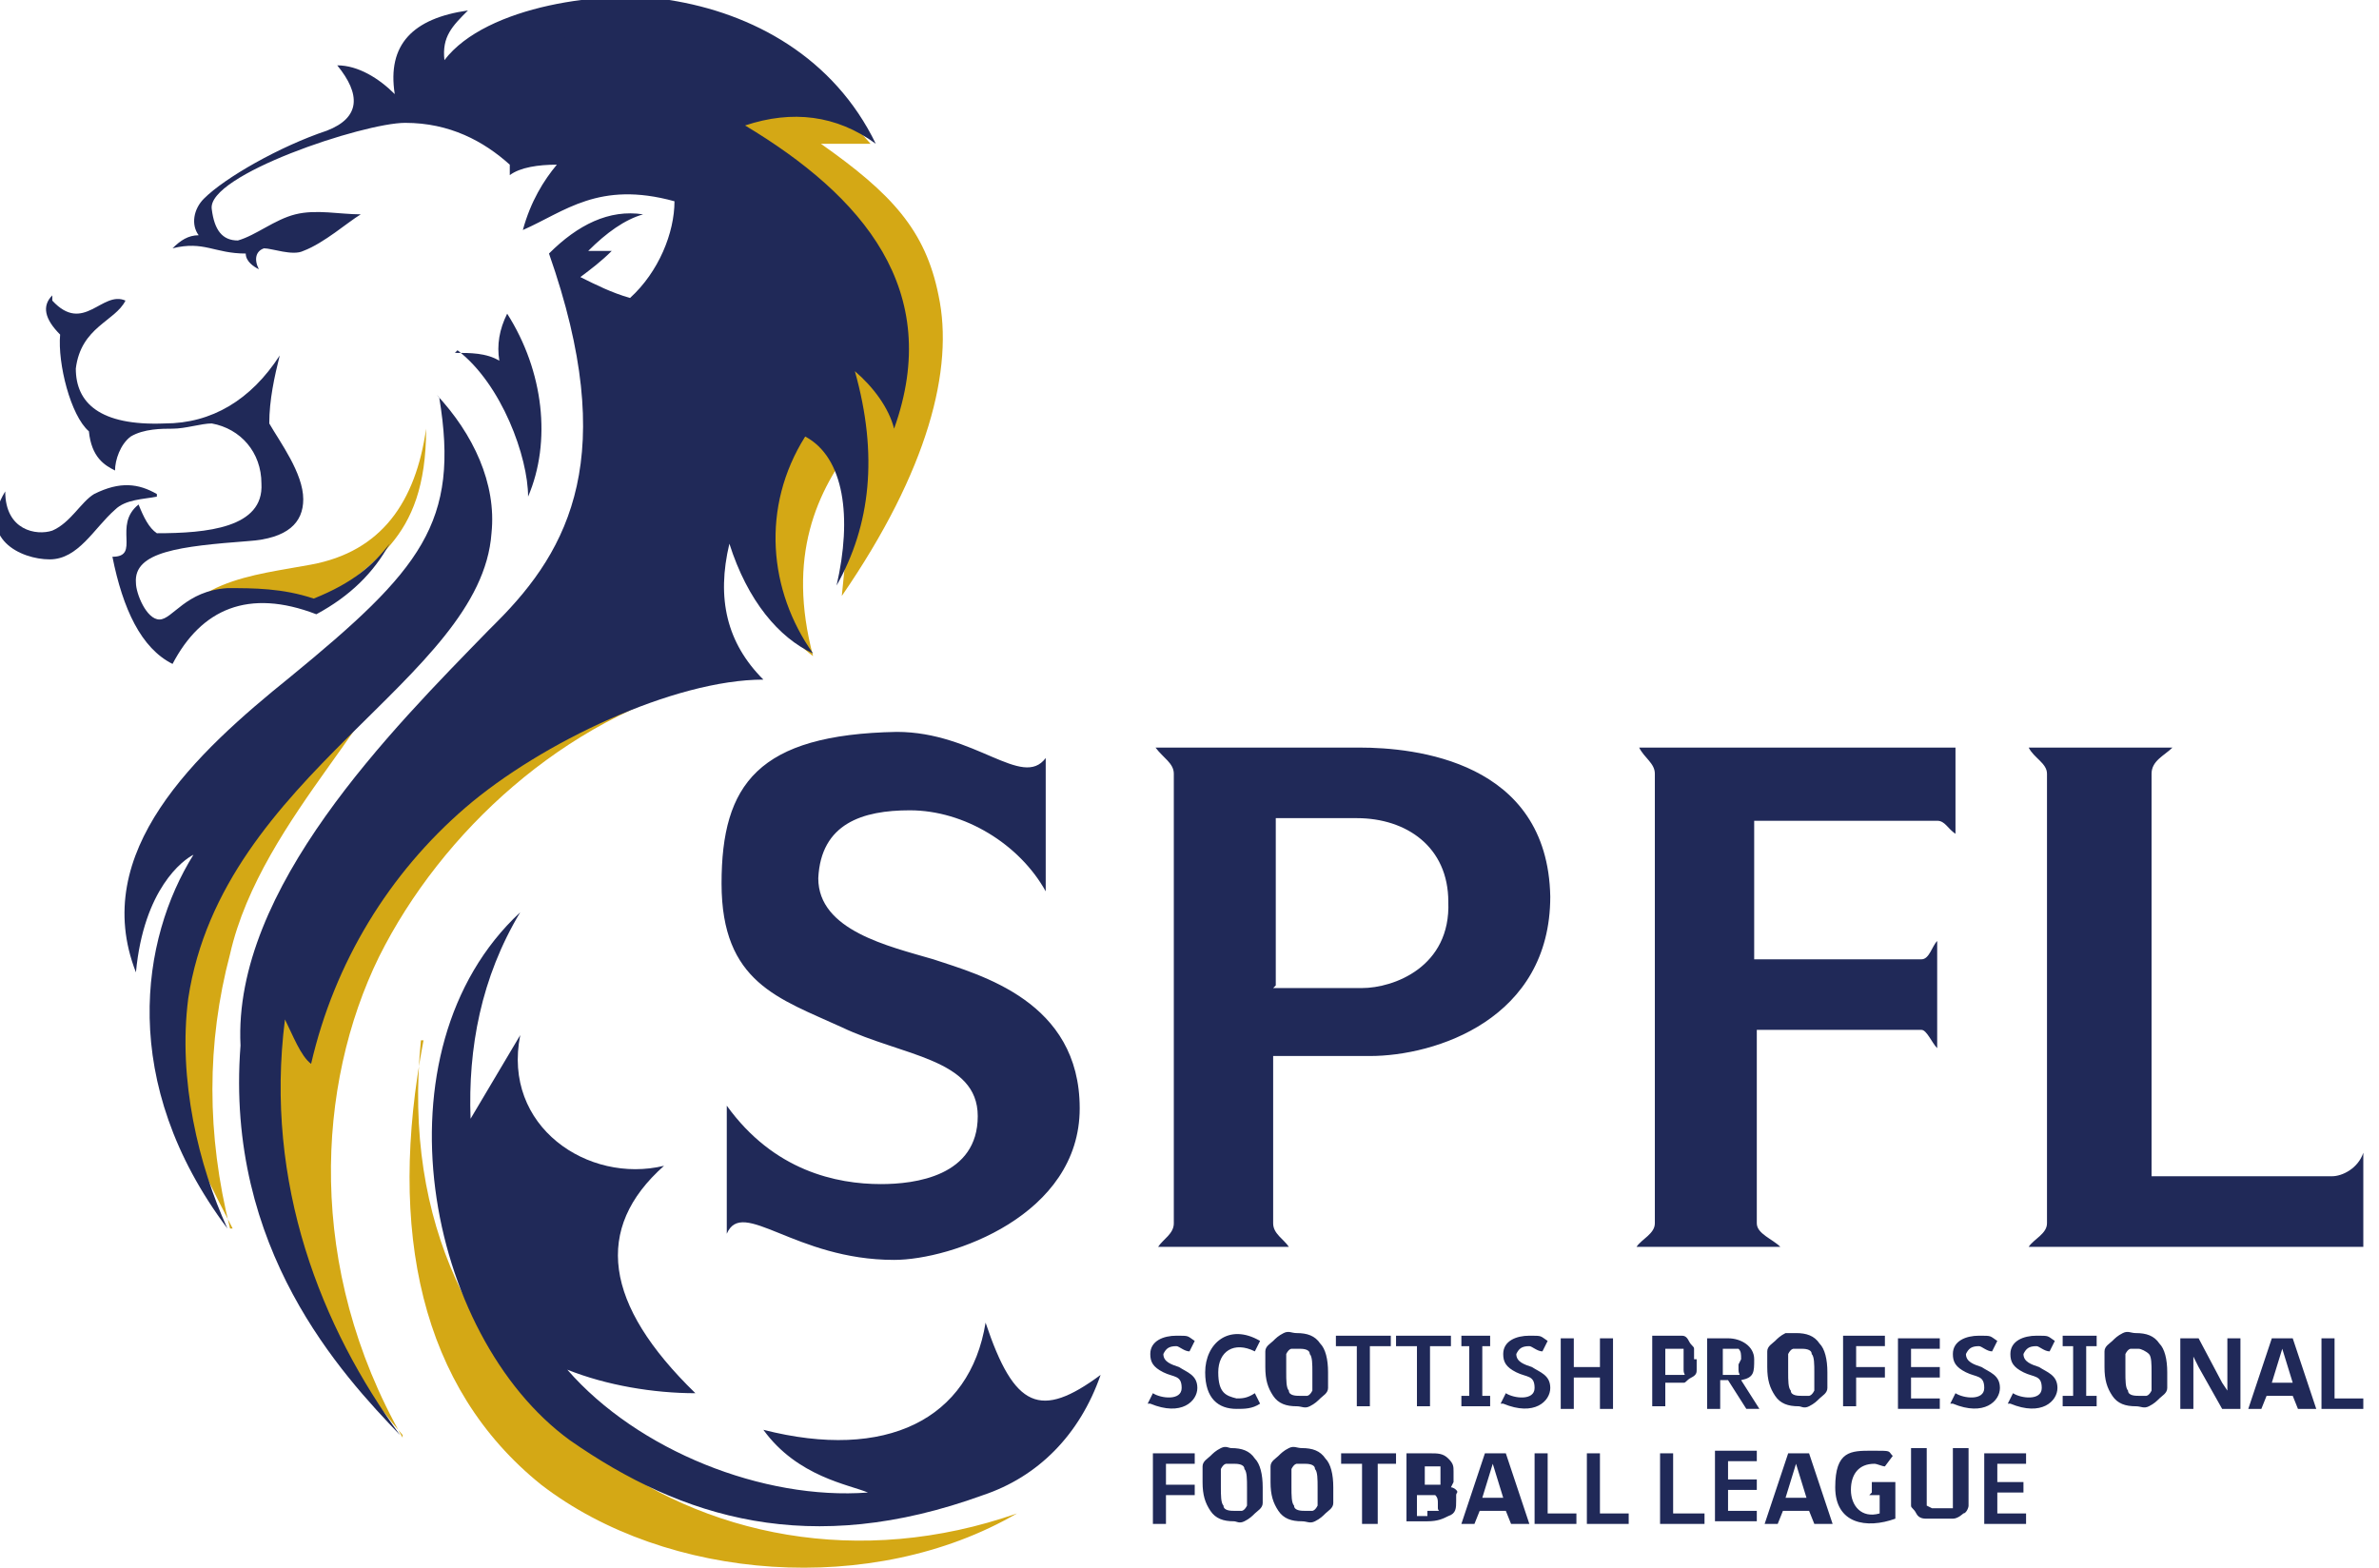 <?xml version="1.0" encoding="UTF-8"?>
<svg id="Calque_1" xmlns="http://www.w3.org/2000/svg" version="1.1" viewBox="0 0 91 60">
  <!-- Generator: Adobe Illustrator 29.2.0, SVG Export Plug-In . SVG Version: 2.1.0 Build 108)  -->
  <defs>
    <style>
      .st0 {
        fill: #202958;
      }

      .st1 {
        fill: #d4a815;
        fill-rule: evenodd;
      }
    </style>
  </defs>
  <path class="st0" d="M77.7,28.6h5.4c-.3.3-.8.5-.8,1v15.4h6.9c.4,0,1-.3,1.2-.9v3.6h-12.8c.2-.3.7-.5.7-.9v-17.2c0-.4-.5-.6-.7-1h0ZM40,29.1v5c-1-1.8-3.1-3.1-5.2-3.1-1.8,0-3.4.5-3.5,2.6,0,2,2.7,2.6,4.4,3.1,1.8.6,5.6,1.6,5.6,5.7s-4.9,5.8-7.1,5.8c-3.8,0-5.8-2.4-6.4-1v-4.9c1.8,2.5,4.2,3,5.9,3,1.3,0,3.7-.3,3.7-2.6,0-2.2-2.9-2.3-5.2-3.4-2.4-1.1-4.6-1.7-4.6-5.5s1.4-5.7,6.7-5.8c3,0,4.8,2.2,5.7,1h0ZM48.7,40.4v6.4c0,.4.4.6.6.9h-5c.2-.3.6-.5.6-.9v-17.2c0-.4-.4-.6-.7-1h7.8c2.1,0,7.2.5,7.3,5.7,0,4.7-4.4,6.1-6.9,6.1h-3.7ZM48.7,37.8h3.4c1.2,0,3.4-.8,3.3-3.3,0-2.1-1.6-3.2-3.5-3.2h-3.1v6.4h0ZM62.6,28.6h12.2v3.3c-.3-.2-.4-.5-.7-.5h-7v5.3h6.4c.3,0,.4-.5.6-.7v4.1c-.2-.2-.4-.7-.6-.7h-6.3v7.4c0,.4.6.6.9.9h-5.5c.2-.3.7-.5.7-.9v-17.2c0-.4-.4-.6-.6-1h0ZM48.2,53.7c-.3.2-.6.2-.9.2-.7,0-1.2-.4-1.2-1.4,0-1.1.9-1.9,2.1-1.2l-.2.4c-.8-.4-1.4,0-1.4.8s.3.9.7,1c.2,0,.4,0,.7-.2l.2.4h0ZM50.8,52.5c0,.3,0,.5,0,.6,0,.2-.2.3-.3.4s-.2.2-.4.3-.3,0-.5,0c-.4,0-.7-.1-.9-.4-.2-.3-.3-.6-.3-1.1s0-.4,0-.6c0-.2.2-.3.3-.4s.2-.2.4-.3.3,0,.5,0c.4,0,.7.1.9.4.2.2.3.6.3,1.1h0ZM50.2,52.5c0-.3,0-.6-.1-.7,0-.2-.3-.2-.4-.2s-.2,0-.3,0c0,0-.1,0-.2.2,0,0,0,.2,0,.3s0,.3,0,.4c0,.3,0,.6.1.7,0,.2.3.2.4.2s.2,0,.3,0c0,0,.1,0,.2-.2,0,0,0-.2,0-.3s0-.3,0-.4h0ZM52.4,51.5v2.3h-.5v-2.3h-.8v-.4h2.1v.4h-.8ZM54.7,51.5v2.3h-.5v-2.3h-.8v-.4h2.1v.4h-.8ZM55.9,51.5v-.4h1.1v.4h-.3v1.9h.3v.4h-1.1v-.4h.3v-1.9h-.3ZM61.2,53.9v-1.2h-1v1.2h-.5v-2.7h.5v1.1h1v-1.1h.5v2.7h-.5ZM64.9,52c0,.1,0,.3,0,.4,0,.1,0,.2-.2.3s-.2.2-.3.2c-.1,0-.3,0-.4,0h-.3v.9h-.5v-2.7h.7c.2,0,.3,0,.4,0,.1,0,.2,0,.3.2s.2.2.2.3c0,0,0,.2,0,.4h0ZM64.4,52v-.2c0,0,0,0,0-.2,0,0,0,0-.2,0,0,0-.1,0-.2,0h-.3v1h.3c0,0,.2,0,.2,0,0,0,.1,0,.2,0s0,0,0-.2c0,0,0-.1,0-.2h0ZM66.8,53.9l-.7-1.1h-.3v1.1h-.5v-2.7h.8c.5,0,1,.3,1,.8s0,.7-.5.8l.7,1.1h-.5ZM66.6,52c0-.2,0-.3-.1-.4,0,0-.2,0-.4,0h-.2v1h.4c0,0,.1,0,.2,0s0,0,0-.2,0-.1,0-.2h0ZM69.9,52.5c0,.3,0,.5,0,.6,0,.2-.2.3-.3.4s-.2.2-.4.3-.3,0-.4,0c-.4,0-.7-.1-.9-.4-.2-.3-.3-.6-.3-1.1s0-.4,0-.6c0-.2.2-.3.3-.4s.2-.2.4-.3c.1,0,.3,0,.4,0,.4,0,.7.1.9.4.2.2.3.6.3,1.1h0ZM69.4,52.5c0-.3,0-.6-.1-.7,0-.2-.3-.2-.4-.2s-.2,0-.3,0c0,0-.1,0-.2.2,0,0,0,.2,0,.3s0,.3,0,.4c0,.3,0,.6.1.7,0,.2.3.2.4.2s.2,0,.3,0c0,0,.1,0,.2-.2,0,0,0-.2,0-.3s0-.3,0-.4h0ZM71,51.5v.8h1.1v.4h-1.1v1.1h-.5v-2.7h1.6v.4h-1.1ZM72.6,53.9v-2.7h1.6v.4h-1.1v.7h1.1v.4h-1.1v.8h1.1v.4h-1.6ZM76.8,53.7l.2-.4c.3.2,1.1.3,1.1-.2s-.3-.4-.7-.6c-.4-.2-.5-.4-.5-.7,0-.5.5-.7,1-.7s.4,0,.7.2l-.2.4c-.2,0-.4-.2-.5-.2-.3,0-.4.1-.5.3,0,.3.3.4.6.5.3.2.7.3.7.8s-.6,1.1-1.8.6h0ZM57.4,53.7l.2-.4c.3.2,1.1.3,1.1-.2s-.3-.4-.7-.6c-.4-.2-.5-.4-.5-.7,0-.5.5-.7,1-.7s.4,0,.7.2l-.2.4c-.2,0-.4-.2-.5-.2-.3,0-.4.1-.5.3,0,.3.3.4.6.5.3.2.7.3.7.8s-.6,1.1-1.8.6h0ZM43.9,53.7l.2-.4c.3.2,1.1.3,1.1-.2s-.3-.4-.7-.6c-.4-.2-.5-.4-.5-.7,0-.5.5-.7,1-.7s.4,0,.7.2l-.2.4c-.2,0-.4-.2-.5-.2-.3,0-.4.1-.5.3,0,.3.3.4.6.5.3.2.7.3.7.8s-.6,1.1-1.8.6h0ZM74.6,53.7l.2-.4c.3.2,1.1.3,1.1-.2s-.3-.4-.7-.6c-.4-.2-.5-.4-.5-.7,0-.5.5-.7,1-.7s.4,0,.7.2l-.2.4c-.2,0-.4-.2-.5-.2-.3,0-.4.1-.5.3,0,.3.3.4.6.5.3.2.7.3.7.8s-.6,1.1-1.8.6h0ZM78.9,51.5v-.4h1.3v.4h-.4v1.9h.4v.4h-1.3v-.4h.4v-1.9h-.4ZM82.9,52.5c0,.3,0,.5,0,.6,0,.2-.2.3-.3.4s-.2.2-.4.3-.3,0-.5,0c-.4,0-.7-.1-.9-.4-.2-.3-.3-.6-.3-1.1s0-.4,0-.6c0-.2.2-.3.3-.4s.2-.2.4-.3.3,0,.5,0c.4,0,.7.1.9.4.2.2.3.6.3,1.1h0ZM82.3,52.5c0-.3,0-.6-.1-.7s-.3-.2-.4-.2-.2,0-.3,0c0,0-.1,0-.2.2,0,0,0,.2,0,.3s0,.3,0,.4c0,.3,0,.6.1.7,0,.2.3.2.4.2s.2,0,.3,0c0,0,.1,0,.2-.2,0,0,0-.2,0-.3s0-.3,0-.4h0ZM85,53.9l-.9-1.6-.2-.4v2h-.5v-2.7h.7l.9,1.7.2.3v-2h.5v2.7h-.7ZM87.9,53.9l-.2-.5h-1l-.2.5h-.5l.9-2.7h.8l.9,2.7h-.6ZM87.3,51.6l-.4,1.3h.8l-.4-1.3h0ZM88.8,53.9v-2.7h.5v2.3h1.1v.4h-1.7ZM44.6,56v.8h1.1v.4h-1.1v1.1h-.5v-2.7h1.6v.4h-1.1,0ZM48.3,56.9c0,.3,0,.5,0,.6,0,.2-.2.3-.3.4s-.2.2-.4.3-.3,0-.4,0c-.4,0-.7-.1-.9-.4-.2-.3-.3-.6-.3-1.1s0-.5,0-.6c0-.2.2-.3.3-.4s.2-.2.4-.3.3,0,.4,0c.4,0,.7.1.9.4.2.2.3.6.3,1.1h0ZM47.7,56.9c0-.3,0-.6-.1-.7,0-.2-.3-.2-.4-.2s-.2,0-.3,0c0,0-.1,0-.2.2,0,0,0,.2,0,.3s0,.3,0,.4c0,.3,0,.6.1.7,0,.2.3.2.4.2s.2,0,.3,0c0,0,.1,0,.2-.2,0,0,0-.2,0-.3s0-.3,0-.4h0ZM51,56.9c0,.3,0,.5,0,.6,0,.2-.2.3-.3.4s-.2.2-.4.3-.3,0-.5,0c-.4,0-.7-.1-.9-.4-.2-.3-.3-.6-.3-1.1s0-.5,0-.6c0-.2.2-.3.3-.4s.2-.2.4-.3.3,0,.5,0c.4,0,.7.1.9.4.2.2.3.6.3,1.1h0ZM50.4,56.9c0-.3,0-.6-.1-.7,0-.2-.3-.2-.4-.2s-.2,0-.3,0c0,0-.1,0-.2.2,0,0,0,.2,0,.3s0,.3,0,.4c0,.3,0,.6.1.7,0,.2.3.2.4.2s.2,0,.3,0c0,0,.1,0,.2-.2,0,0,0-.2,0-.3s0-.3,0-.4h0ZM52.7,56v2.3h-.6v-2.3h-.8v-.4h2.1v.4h-.8,0ZM53.8,58.3v-2.7h.9c.3,0,.5,0,.7.2s.2.3.2.5,0,.1,0,.2,0,.1,0,.2c0,0,0,0-.1.2,0,0,0,0-.2,0,0,0,.1,0,.2,0,0,0,.1,0,.2.1s0,.1,0,.2,0,.2,0,.2c0,.3,0,.5-.3.6-.2.1-.4.2-.8.2h-.8ZM55.1,56.3h0c0-.2,0-.2,0-.2,0,0,0,0-.1,0h-.5v.7h.5c0,0,0,0,.1,0,0,0,0,0,0-.1v-.2h0ZM54.6,57.8h.2c0,0,.1,0,.2,0s0,0,0-.1c0,0,0,0,0-.2,0-.1,0-.2-.1-.3,0,0-.2,0-.4,0h-.3v.8h.4,0ZM57.8,58.3l-.2-.5h-1l-.2.5h-.5l.9-2.7h.8l.9,2.7h-.6ZM57.1,56l-.4,1.3h.8l-.4-1.3h0ZM58.7,58.3v-2.7h.5v2.3h1.1v.4h-1.6,0ZM60.7,58.3v-2.7h.5v2.3h1.1v.4h-1.6,0ZM63.5,58.3v-2.7h.5v2.3h1.2v.4h-1.8ZM65.6,58.2v-2.7h1.6v.4h-1.1v.7h1.1v.4h-1.1v.8h1.1v.4h-1.6ZM69.4,58.3l-.2-.5h-1l-.2.5h-.5l.9-2.7h.8l.9,2.7h-.6ZM68.7,56l-.4,1.3h.8l-.4-1.3h0ZM71.6,57.1v-.4h.9v1.4c-1.1.4-2.3.2-2.3-1.2s.6-1.4,1.4-1.4.6,0,.8.2l-.3.4c-.1,0-.3-.1-.4-.1-.6,0-.9.4-.9,1s.4,1.1,1.1.9v-.7h-.4ZM75.3,57.2c0,.2,0,.3,0,.4s-.1.3-.2.3c0,0-.2.2-.4.2-.1,0-.3,0-.5,0s-.4,0-.5,0c-.1,0-.3,0-.4-.2s-.2-.2-.2-.3,0-.3,0-.4v-1.8h.6v2c0,0,0,.1,0,.2,0,0,0,0,.2.1,0,0,.2,0,.3,0s.2,0,.3,0c0,0,.1,0,.2,0,0,0,0,0,0-.2,0,0,0-.2,0-.3v-1.8h.6v1.7h0ZM75.9,58.3v-2.7h1.6v.4h-1.1v.7h1v.4h-1v.8h1.1v.4h-1.6Z"/>
  <path class="st1" d="M16.3,16.4c0,4.4-2.2,5.1-4.2,6.9-2.3-.6-4.5-.5-5.7,1.7.3-2.8,3.4-3,5.5-3.4,2.7-.5,4-2.4,4.4-5.2h0ZM17.5,3c1.8-1.6,4.1-2.4,6.3-2.4,4.2,0,7.6,2.7,9.5,4.9-.6,0-1.3,0-1.9,0,2.7,1.9,4,3.3,4.5,5.8.6,2.8-.4,6.7-3.7,11.5.2-2,.4-4,.6-6-1.6,2-2.7,4.5-1.7,8.3-1.6-1.2-2.7-3.5-3.2-7.1-1.4,3.4-3.8,6-7.3,7.5,2.4-4,3.2-8,2.8-11.9,2.7-1.3,4.1-3.5,4.9-6.1-2.4-2.5-6.1-3.8-10.8-4.4h0ZM8.8,47c-.9-3.6-.9-7.1,0-10.5,1.2-5.3,6.7-9.7,6.4-12.3-2.9,4.3-7.4,7.9-8.8,12.9-.9,3.3,1,7,2.5,9.9h0ZM16.1,39.8c-.7,7.1,2.1,12.1,6.5,15.6,4.3,3.4,10.3,4.6,16.3,2.5-5.5,3.2-13.4,2.6-18.2-1.1-4.6-3.7-5.9-9.7-4.5-17h0ZM15.4,55c-3.7-6.5-3.3-13.5-.9-18.4,2.4-4.8,7.1-9.1,12.6-10.5-19.7.8-20.4,18.7-11.7,28.8h0Z"/>
  <path class="st0" d="M19.9,34.9c-1.5,2.5-2,5.2-1.9,7.9l1.9-3.2c-.7,3.5,2.6,5.7,5.5,5-2.7,2.4-2.3,5.3,1.2,8.7-1.6,0-3.4-.3-4.9-.9,2.7,3.1,7.5,5,11.5,4.7-.7-.3-2.7-.6-4-2.4,4.7,1.2,7.9-.4,8.5-4.1,1.1,3.3,2.1,3.7,4.4,2-.8,2.3-2.4,3.9-4.5,4.6-6.6,2.4-11.5.9-15.8-2.1-5.5-4-7.6-14.9-1.9-20.2h0Z"/>
  <path class="st0" d="M18.7,24.1c-3.7,3.8-9.8,9.9-9.5,15.9-.6,7.8,3.9,12.6,6.1,14.9-3-4.1-5.2-9.6-4.4-15.9.3.6.6,1.4,1,1.7.9-3.9,3-7.3,5.9-9.8,2.9-2.5,8-4.9,11.4-4.9-1.4-1.4-1.8-3.1-1.3-5.2.7,2.2,1.9,3.6,3.2,4.2-1.7-2.4-2-5.6-.3-8.3,1.5.8,1.8,3.1,1.2,5.7,1.3-2.3,1.6-5,.7-8.2.7.6,1.3,1.4,1.5,2.2,1.9-5.3-1.2-8.9-5.7-11.6,1.8-.6,3.5-.4,5,.7C31.9,2.2,28.8.5,25.6,0c-2.4-.4-7,.2-8.6,2.3-.1-.9.3-1.3.9-1.9-2.1.3-3.1,1.3-2.8,3.2-.6-.6-1.4-1.1-2.2-1.1.9,1.1.9,2-.4,2.5-1.8.6-3.9,1.8-4.7,2.6-.4.4-.5,1-.2,1.4-.4,0-.7.2-1,.5,1.2-.3,1.6.2,2.8.2,0,.3.3.5.5.6-.2-.4-.1-.7.2-.8.3,0,1.1.3,1.5.1.8-.3,1.7-1.1,2.2-1.4-.8,0-1.7-.2-2.5,0-.8.2-1.5.8-2.2,1-.6,0-.9-.4-1-1.2-.2-1.3,5.8-3.3,7.4-3.3,1.7,0,3,.7,4,1.6,0,.1,0,.3,0,.4.4-.3,1.1-.4,1.8-.4-.5.6-1,1.4-1.3,2.5,1.6-.7,2.9-1.9,5.8-1.1,0,1.2-.6,2.7-1.7,3.7-.7-.2-1.3-.5-1.9-.8.4-.3.8-.6,1.2-1-.3,0-.6,0-.9,0,.7-.7,1.4-1.2,2.1-1.4-1.3-.2-2.5.4-3.6,1.5,2.7,7.7.8,11.3-2,14.1h0Z"/>
  <path class="st0" d="M2,11.5c1.2,1.3,1.9-.4,2.8,0-.4.8-1.7,1-1.9,2.6,0,1.3.9,2.2,3.4,2.1,1.8,0,3.3-.9,4.4-2.6-.2.8-.4,1.7-.4,2.6.4.7,1.3,1.9,1.3,2.9,0,.9-.6,1.5-2.1,1.6-2.6.2-4.4.4-4.3,1.6,0,.4.4,1.4.9,1.4s1-1.1,2.6-1.2c1,0,2.1,0,3.3.4,1.5-.6,2.3-1.3,2.9-2.1-.6,1.1-1.5,2-2.8,2.7-2.6-1-4.4-.2-5.5,1.9-1.2-.6-1.9-2.1-2.3-4.1,1.1,0,0-1.2,1-2,.2.5.4.9.7,1.1,1.9,0,4.1-.2,4-1.9,0-1.2-.8-2.1-1.9-2.3-.4,0-1,.2-1.5.2-.4,0-1.1,0-1.6.3-.4.3-.6.9-.6,1.3-.4-.2-.9-.5-1-1.5-.7-.6-1.2-2.6-1.1-3.7-.6-.6-.7-1.1-.3-1.5h0Z"/>
  <path class="st0" d="M6,18.9c-.7-.4-1.4-.5-2.4,0-.5.3-.9,1.1-1.6,1.4-.6.2-1.8,0-1.8-1.5-1.1,1.8.6,2.6,1.7,2.6s1.7-1.2,2.5-1.9c.4-.4,1.1-.4,1.6-.5h0Z"/>
  <path class="st0" d="M17.4,13.5c.6,0,1.2,0,1.7.3-.1-.6,0-1.2.3-1.8,1.4,2.2,1.7,4.9.8,7,0-1.5-1-4.3-2.7-5.6h0Z"/>
  <path class="st0" d="M19.7,2.2c.7-.4,2.2-1,3.6-1.1,1.4,0,3.2.3,4.1.8-2.6-.5-5.1-.4-7.7.2h0Z"/>
  <path class="st0" d="M25.3,14.6c.8.6,1.1,2.3.9,3.6-.4,1.8-1.9,3-3.1,4.4.3-.9,1.9-2.8,2.2-4.3.3-1.2.3-2.5,0-3.7h0Z"/>
  <path class="st0" d="M16.7,15.1c1.4,1.5,2.3,3.4,2.1,5.3-.4,5.6-10.3,9.2-11.6,17.8-.4,3.1.4,6.4,1.5,8.8-4.2-5.6-3.3-11.1-1.3-14.3-.4.2-1.9,1.3-2.2,4.5-1.8-4.6,2.3-8.4,5.9-11.3,5-4.1,6.5-5.9,5.7-10.7h0Z"/>
</svg>